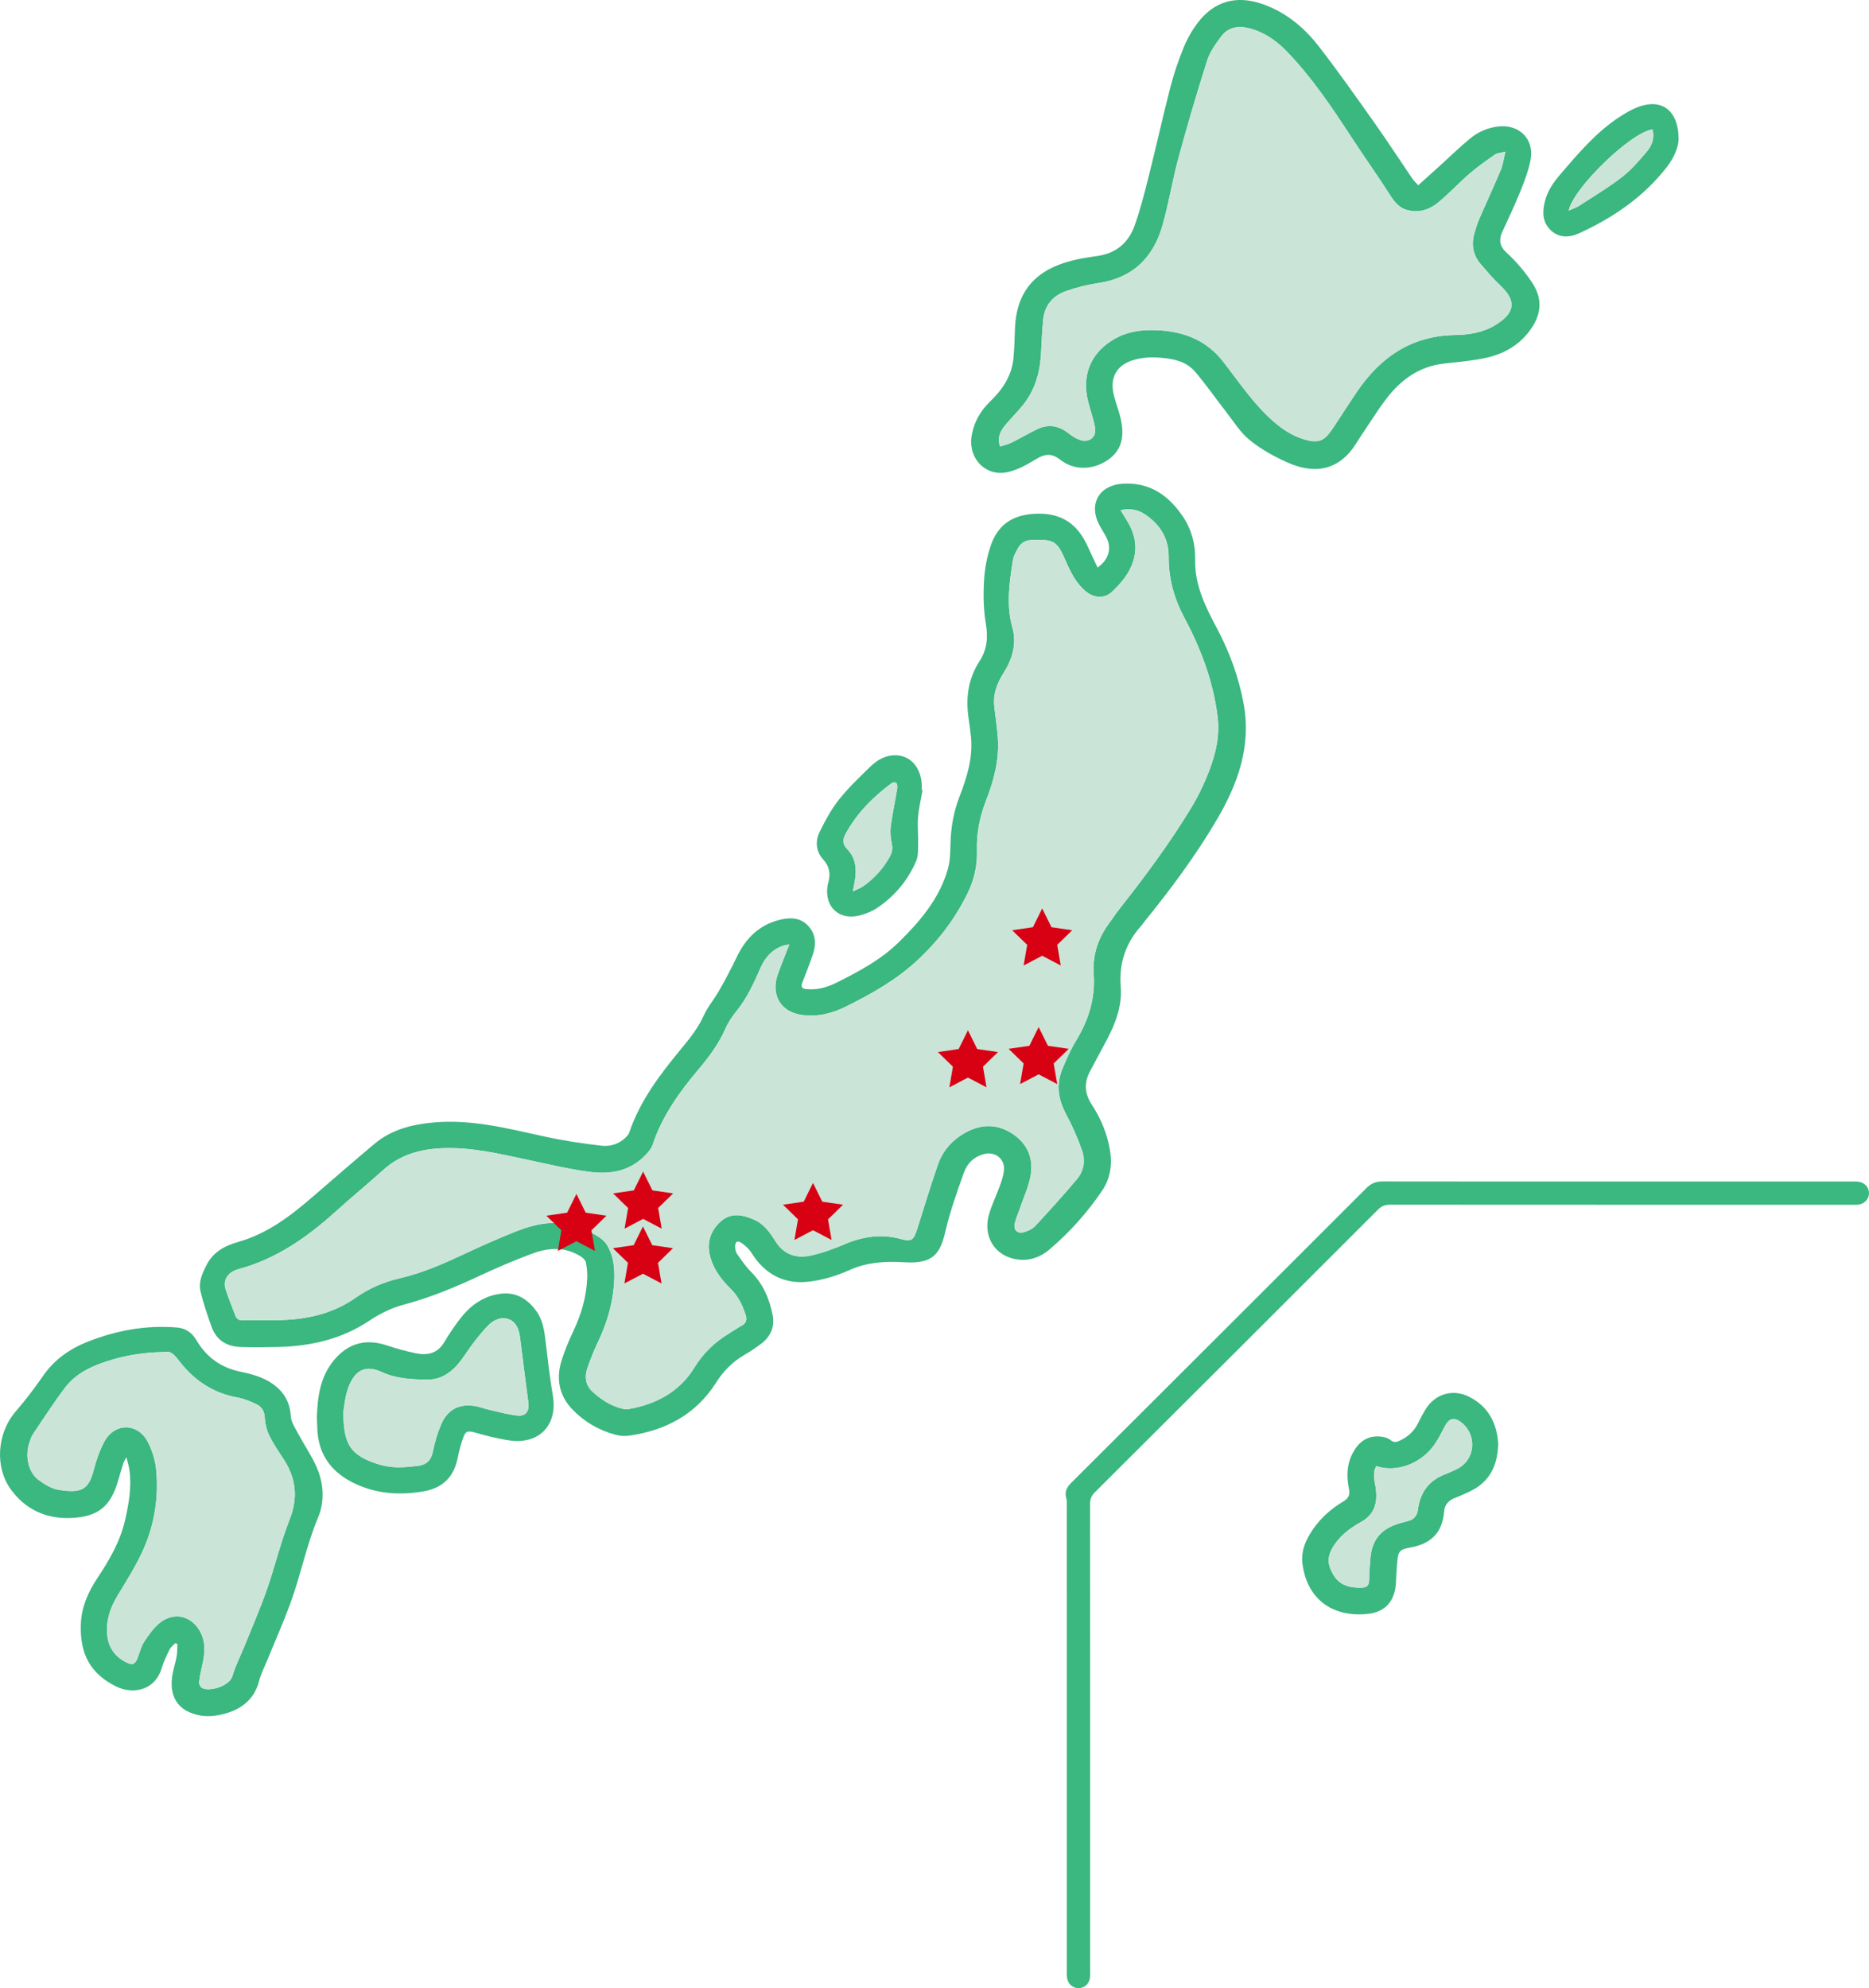<?xml version="1.0" encoding="UTF-8"?><svg id="uuid-fb4be7b8-5604-4f4f-8a3f-2704dced0b7c" xmlns="http://www.w3.org/2000/svg" viewBox="0 0 314 334"><path d="m184.399,95.338c1.832-1.27,2.387-3.142,1.553-4.903-.381-.803-.9-1.539-1.307-2.331-1.775-3.456.036-6.594,3.938-6.842,4.588-.292,7.796,1.976,10.203,5.6,1.441,2.171,2.071,4.642,2.013,7.227-.095,4.271,1.772,7.925,3.675,11.507,2.128,4.006,3.641,8.178,4.462,12.617,1.314,7.101-.954,13.432-4.45,19.397-3.579,6.107-7.806,11.783-12.269,17.279-.151.186-.272.399-.433.576-2.644,2.929-3.815,6.313-3.498,10.286.259,3.243-.88,6.202-2.379,9.025-.931,1.754-1.891,3.494-2.809,5.255-.985,1.889-.885,3.674.311,5.51,1.543,2.367,2.632,4.947,3.089,7.775.39,2.415.013,4.708-1.331,6.701-2.504,3.713-5.489,7.038-8.911,9.938-1.488,1.261-3.293,1.889-5.27,1.635-3.804-.487-5.938-3.851-4.81-7.646.486-1.634,1.251-3.183,1.825-4.793.307-.863.616-1.765.675-2.666.121-1.827-1.503-3.062-3.274-2.632-1.722.418-2.897,1.567-3.454,3.118-1.163,3.241-2.32,6.509-3.106,9.854-.885,3.767-2.011,5.529-6.883,5.233-3.168-.192-6.235-.051-9.242,1.306-2.096.946-4.399,1.645-6.676,1.931-4.184.527-7.492-1.148-9.762-4.786-.417-.668-1.047-1.262-1.703-1.705-.699-.472-1.08-.211-1.072.649.004.421.117.91.354,1.246.729,1.032,1.453,2.094,2.34,2.984,2.024,2.032,3.079,4.53,3.612,7.254.361,1.847-.277,3.489-1.767,4.674-.963.766-2.016,1.431-3.077,2.06-1.931,1.146-3.43,2.66-4.638,4.57-3.382,5.347-8.453,8.056-14.599,8.933-.763.109-1.604.053-2.348-.149-2.806-.762-5.269-2.202-7.262-4.301-2.163-2.278-2.707-5.063-1.81-8.033.532-1.761,1.266-3.475,2.05-5.144,1.328-2.828,2.19-5.759,2.296-8.885.029-.85-.048-1.721-.218-2.553-.075-.368-.441-.76-.78-.979-2.622-1.693-5.437-1.575-8.202-.546-2.951,1.098-5.861,2.329-8.713,3.664-4.167,1.95-8.375,3.716-12.846,4.904-2.046.544-4.069,1.524-5.834,2.706-4.693,3.143-9.889,4.297-15.406,4.431-2.062.05-4.128.058-6.19 0-2.345-.066-4.106-1.12-4.916-3.389-.699-1.959-1.385-3.937-1.862-5.956-.366-1.547.268-2.962.994-4.391,1.179-2.318,3.163-3.294,5.472-3.958,4.814-1.383,8.674-4.338,12.382-7.541,3.431-2.964,6.857-5.936,10.326-8.856,2.87-2.417,6.287-3.298,9.978-3.63,6.43-.578,12.532,1.028,18.7,2.373,3.136.684,6.327,1.165,9.517,1.531,1.418.163,2.877-.25,3.992-1.321.266-.256.557-.554.67-.889,1.849-5.477,5.311-9.944,8.93-14.32,1.372-1.659,2.688-3.337,3.591-5.344.667-1.483,1.775-2.763,2.584-4.19,1.027-1.812,2.011-3.655,2.906-5.535,1.509-3.173,3.743-5.477,7.247-6.345,1.746-.433,3.456-.422,4.791.997,1.316,1.399,1.38,3.091.794,4.817-.539,1.586-1.143,3.151-1.763,4.708-.312.783-.053,1.042.728,1.117,1.851.177,3.542-.342,5.152-1.153,3.688-1.856,7.349-3.81,10.314-6.722,3.564-3.5,6.812-7.292,8.233-12.23.381-1.326.43-2.774.456-4.169.052-2.772.505-5.444,1.505-8.035,1.252-3.243,2.303-6.537,1.94-10.091-.122-1.192-.309-2.378-.459-3.567-.411-3.267.077-6.321,1.913-9.149,1.231-1.897,1.442-3.968,1.048-6.265-.401-2.34-.443-4.781-.312-7.16.109-1.992.479-4.029,1.114-5.919,1.16-3.456,3.586-5.203,7.415-5.4,4.373-.225,7.14,1.626,8.869,5.439.535,1.179,1.098,2.345,1.685,3.593Zm-51.796,63.34c-.451.074-.688.084-.905.154-1.854.596-3.074,1.88-3.855,3.614-1.14,2.531-2.225,5.081-4.003,7.274-.772.952-1.489,2-1.979,3.115-1.12,2.552-2.754,4.734-4.529,6.837-3.226,3.823-6.102,7.853-7.698,12.67-.196.591-.657,1.129-1.094,1.6-2.55,2.747-5.879,3.39-9.356,2.943-3.526-.453-7.005-1.292-10.489-2.035-4.765-1.016-9.495-2.164-14.438-1.953-3.688.157-7.013,1.089-9.819,3.607-2.66,2.386-5.42,4.66-8.073,7.054-4.792,4.323-9.972,7.954-16.321,9.657-1.764.473-2.621,1.83-2.146,3.353.467,1.499,1.093,2.948,1.636,4.424.22.596.62.834,1.256.824,1.891-.029,3.783-.01,5.674-.034,4.791-.061,9.327-.972,13.341-3.804,2.234-1.576,4.732-2.636,7.402-3.251,3.87-.892,7.46-2.497,11.035-4.173,2.793-1.31,5.617-2.565,8.485-3.698,2.902-1.146,5.938-1.842,9.06-1.11,1.416.332,2.791.953,4.091,1.623.808.416,1.651,1.043,2.111,1.798,1.076,1.77,1.3,3.803,1.21,5.855-.159,3.647-1.142,7.076-2.708,10.367-.703,1.479-1.324,3.008-1.844,4.56-.464,1.386-.247,2.78.856,3.806,1.464,1.362,3.132,2.448,5.124,2.917.294.069.621.107.914.056,4.67-.814,8.591-2.863,11.134-7.007,1.456-2.372,3.366-4.23,5.73-5.66.734-.444,1.436-.945,2.189-1.355.778-.424.942-1.014.679-1.804-.534-1.606-1.209-3.099-2.462-4.329-1.526-1.499-2.849-3.192-3.454-5.291-.678-2.354-.093-4.458,1.727-6.082,1.727-1.542,3.661-1.163,5.598-.307,1.709.756,2.691,2.193,3.628,3.679,1.425,2.258,3.56,2.878,5.984,2.337,1.89-.422,3.747-1.097,5.531-1.861,3.104-1.329,6.225-1.814,9.533-.9,1.732.478,2.111.205,2.695-1.538.076-.227.136-.459.209-.687,1.091-3.417,2.123-6.854,3.296-10.243.674-1.948,1.903-3.587,3.62-4.772,2.616-1.805,5.455-2.396,8.339-.797,2.778,1.541,4.151,4.063,3.655,7.229-.286,1.829-1.113,3.575-1.711,5.354-.315.938-.741,1.847-.972,2.803-.275,1.144.451,1.828,1.587,1.485.665-.2,1.391-.532,1.849-1.026,2.4-2.594,4.779-5.211,7.049-7.918,1.147-1.368,1.382-3.136.805-4.783-.73-2.085-1.627-4.134-2.673-6.079-1.34-2.489-1.697-4.99-.622-7.601.676-1.642,1.408-3.284,2.326-4.799,2.086-3.443,3.226-7.081,2.933-11.14-.235-3.254.785-6.147,2.733-8.739.536-.713,1.019-1.468,1.57-2.168,4.314-5.478,8.474-11.067,12.087-17.036.954-1.577,1.79-3.243,2.505-4.942,1.381-3.28,2.367-6.689,1.926-10.294-.718-5.88-2.76-11.391-5.527-16.557-1.781-3.325-2.716-6.665-2.698-10.391.015-3.073-1.472-5.437-4.017-7.121-1.183-.782-2.498-1.021-4.063-.686.368.605.672,1.125.994,1.633,1.392,2.195,1.933,4.509,1.09,7.057-.669,2.023-2.014,3.589-3.503,5.001-1.293,1.227-3.027,1.099-4.411-.041-1.649-1.358-2.544-3.195-3.373-5.096-1.479-3.392-1.95-3.645-5.59-3.556-1.16.028-1.983.487-2.498,1.487-.312.605-.693,1.226-.794,1.878-.588,3.785-1.161,7.548-.085,11.387.749,2.672-.01,5.269-1.462,7.559-1.109,1.75-1.809,3.53-1.588,5.607.188,1.77.471,3.533.599,5.307.265,3.668-.649,7.145-1.964,10.52-1.06,2.72-1.636,5.489-1.544,8.422.076,2.427-.422,4.789-1.472,6.982-2.144,4.479-5.127,8.37-8.784,11.706-3.476,3.171-7.562,5.46-11.754,7.542-2.374,1.179-4.874,1.812-7.573,1.379-2.895-.464-4.576-2.563-4.215-5.437.084-.669.324-1.329.561-1.968.522-1.41,1.086-2.804,1.708-4.395Z" style="fill:#3bb780; stroke-width:0px;"/><path d="m238.261,31.129c1.29-1.162,2.535-2.279,3.775-3.402,1.653-1.497,3.248-3.066,4.972-4.477,1.336-1.093,2.909-1.788,4.672-1.999,3.586-.429,6.164,2.166,5.445,5.707-.364,1.792-1.031,3.541-1.72,5.245-.923,2.283-1.987,4.51-3.016,6.75-.599,1.303-.444,2.408.633,3.413.877.818,1.74,1.667,2.495,2.596.879,1.081,1.778,2.189,2.409,3.418,1.163,2.264.845,4.508-.543,6.624-1.927,2.938-4.76,4.521-8.101,5.191-2.213.444-4.479.638-6.727.892-4.141.468-7.2,2.714-9.643,5.897-1.272,1.657-2.374,3.444-3.545,5.176-.48.71-.965,1.419-1.41,2.152-2.821,4.652-6.94,5.48-11.639,3.391-2.241-.996-4.459-2.226-6.352-3.761-1.59-1.289-2.72-3.154-4.008-4.799-1.754-2.239-3.366-4.596-5.224-6.744-1.581-1.829-3.927-2.183-6.198-2.333-1.311-.087-2.7.021-3.961.372-3.032.844-4.209,3.05-3.413,6.079.338,1.289.835,2.539,1.125,3.836.596,2.674.366,5.156-2.122,6.889-2.431,1.694-5.633,1.876-8.007.016-1.616-1.267-2.729-.956-4.243-.038-1.475.895-3.081,1.786-4.742,2.118-3.586.718-6.465-2.289-5.959-5.92.331-2.374,1.441-4.339,3.146-5.985,2.107-2.034,3.66-4.365,3.915-7.364.131-1.538.2-3.083.236-4.626.183-7.839,5.031-10.708,10.488-11.876,1.138-.244,2.295-.409,3.448-.577,3.053-.443,5.127-2.209,6.138-5.0.986-2.722,1.696-5.552,2.404-8.365,1.25-4.964,2.347-9.967,3.627-14.924.589-2.279,1.346-4.532,2.238-6.71.616-1.503,1.449-2.97,2.441-4.256,2.705-3.507,6.334-4.533,10.56-3.135,4.024,1.331,7.182,3.93,9.714,7.198,3.254,4.201,6.314,8.553,9.385,12.891,2.16,3.051,4.195,6.189,6.299,9.279.247.363.579.669,1.008,1.158Zm-70.248,43.883c.667-.22,1.327-.358,1.912-.647,1.445-.713,2.836-1.534,4.283-2.242,1.887-.923,3.647-.64,5.293.656.558.439,1.18.852,1.839,1.095,1.604.59,2.907-.387,2.629-2.036-.244-1.441-.764-2.833-1.131-4.254-1.126-4.367.263-8.017,3.918-10.356,2.588-1.656,5.467-1.945,8.426-1.705,4.136.335,7.649,1.812,10.309,5.226,2.713,3.482,5.15,7.196,8.551,10.134,1.548,1.337,3.179,2.373,5.102,2.944,2.296.682,3.304.3,4.652-1.69,1.424-2.102,2.768-4.257,4.196-6.355,3.96-5.818,9.193-9.393,16.501-9.499,2.327-.034,4.698-.425,6.728-1.67,3.216-1.973,3.685-3.964.892-6.595-1.195-1.126-2.268-2.388-3.34-3.637-1.279-1.49-1.608-3.23-1.088-5.111.236-.855.5-1.711.851-2.523,1.182-2.733,2.446-5.431,3.596-8.177.37-.883.486-1.873.786-3.089-.809.215-1.37.225-1.754.491-1.431.99-2.867,1.989-4.182,3.123-1.793,1.547-3.418,3.288-5.225,4.817-1.458,1.234-3.17,1.876-5.165,1.421-1.556-.355-2.346-1.446-3.152-2.71-2.063-3.237-4.308-6.358-6.402-9.576-3.298-5.068-6.668-10.082-10.891-14.445-1.759-1.817-3.825-3.235-6.338-3.862-1.812-.452-3.49-.154-4.637,1.38-.933,1.247-1.899,2.59-2.362,4.046-1.722,5.404-3.324,10.85-4.811,16.323-1.03,3.79-1.635,7.697-2.724,11.468-1.535,5.316-4.954,8.713-10.645,9.579-1.882.286-3.767.741-5.56,1.375-2.15.76-3.545,2.364-3.798,4.697-.217,2.008-.26,4.034-.391,6.051-.205,3.152-1.091,6.066-3.136,8.537-.941,1.136-1.997,2.178-2.929,3.321-.769.943-1.307,2.002-.803,3.499Z" style="fill:#3bb780; stroke-width:0px;"/><path d="m29.453,276.041c-.323.345-.748.639-.95,1.045-.501,1.007-1.002,2.034-1.322,3.106-1.154,3.874-4.917,4.502-7.713,3.105-4.177-2.086-6.093-5.318-5.882-10.513.113-2.79,1.181-5.258,2.701-7.554,2.014-3.041,3.869-6.167,4.702-9.762.651-2.808,1.159-5.648.751-8.552-.088-.627-.294-1.237-.51-2.114-.252.498-.421.746-.508,1.02-.292.912-.564,1.83-.826,2.751-1.272,4.459-3.319,6.242-7.991,6.441-4.134.176-7.627-1.422-10.083-4.797-2.707-3.719-2.368-9.414.819-13.108,1.661-1.926,3.179-3.92,4.624-6.008,1.835-2.653,4.396-4.483,7.418-5.681,4.829-1.914,9.808-2.831,15.006-2.412,1.478.119,2.559.848,3.312,2.137,1.661,2.842,4.123,4.607,7.352,5.284,1.992.418,3.942.93,5.616,2.166,1.789,1.321,2.743,3.015,2.881,5.308.063,1.04.781,2.067,1.302,3.046.995,1.869,2.222,3.63,3.061,5.562,1.187,2.732,1.368,5.688.218,8.434-1.968,4.695-2.915,9.696-4.662,14.444-1.18,3.207-2.572,6.337-3.865,9.503-.465,1.139-1.046,2.25-1.351,3.432-.875,3.392-3.28,5.028-6.463,5.735-1.084.241-2.281.334-3.367.148-3.893-.667-5.52-3.301-4.665-7.327.185-.87.464-1.721.613-2.596.116-.681.096-1.385.137-2.078-.118-.055-.237-.111-.355-.166Zm-1.905-48.905c-3.572.052-6.807.612-9.95,1.668-2.58.867-4.99,2.099-6.656,4.294-1.903,2.508-3.607,5.167-5.37,7.78-.282.418-.454.92-.618,1.404-.799,2.362-.194,5.102,1.575,6.374.983.707,2.123,1.431,3.28,1.622,3.871.639,5.078-.022,5.938-3.33.427-1.643.992-3.299,1.798-4.784,1.731-3.19,5.599-3.164,7.278.063.726,1.396,1.25,3.009,1.403,4.568.458,4.68-.248,9.269-2.164,13.557-1.195,2.675-2.791,5.18-4.31,7.699-1.204,1.996-1.927,4.06-1.755,6.42.166,2.27,1.29,3.853,3.299,4.838.955.468,1.428.251,1.8-.721.368-.958.608-2.006,1.164-2.842.783-1.18,1.644-2.415,2.757-3.247,2.4-1.794,5.303-.951,6.673,1.718.886,1.726.735,3.512.334,5.321-.222,1-.454,2.004-.573,3.018-.037.316.188.819.451.986,1.135.718,4.646-.211,5.155-1.994.494-1.73,1.352-3.356,2.028-5.036,1.265-3.14,2.624-6.248,3.741-9.44,1.365-3.901,2.31-7.958,3.829-11.793,1.471-3.714,1.071-6.993-1.054-10.228-.828-1.259-1.689-2.513-2.349-3.861-.438-.895-.707-1.943-.76-2.939-.058-1.096-.462-1.901-1.377-2.336-1.039-.494-2.141-.952-3.264-1.153-4.114-.739-7.32-2.946-9.773-6.166-.813-1.066-1.454-1.716-2.529-1.459Z" style="fill:#3bb780; stroke-width:0px;"/><path d="m271.857,198.49c13.037,0,26.073-0,39.11.001.413 0.0.829-.022,1.237.026,1.049.121,1.796.94,1.796,1.924-0.0.985-.743,1.805-1.794,1.928-.442.052-.893.028-1.34.028-25.764.001-51.528.004-77.292-.014-.842-.001-1.447.203-2.068.825-15.837,15.851-31.697,31.68-47.572,47.492-.587.585-.803,1.156-.802,1.971.02,26.061.017,52.123.016,78.184-0.0.446.022.896-.023,1.338-.104,1.01-.858,1.743-1.808,1.802-.989.061-1.864-.629-2.035-1.669-.077-.47-.051-.958-.051-1.438-.002-25.957-.001-51.915-.005-77.872-0-.444.04-.914-.085-1.327-.325-1.075.092-1.851.826-2.581,3.584-3.561,7.155-7.134,10.73-10.703,12.964-12.941,25.932-25.878,38.882-38.832.76-.76,1.575-1.099,2.651-1.097,13.209.021,26.417.014,39.626.014Z" style="fill:#3bb780; stroke-width:0px;"/><path d="m53.228,238.152c.123-3.386.508-6.795,2.875-9.644,2.369-2.852,5.321-3.671,8.852-2.499,1.618.537,3.272,1.001,4.942,1.34,1.948.395,3.645.004,4.762-1.901.779-1.328,1.655-2.608,2.588-3.834,1.598-2.1,3.575-3.649,6.27-4.18,2.917-.575,5.006.605,6.634,2.884,1.078,1.509,1.297,3.279,1.514,5.058.368,3.019.698,6.048,1.211,9.044.838,4.894-2.177,8.195-7.095,7.588-1.118-.138-2.222-.397-3.324-.643-.868-.194-1.723-.449-2.581-.685-1.395-.385-1.666-.292-2.136,1.059-.347.997-.616,2.03-.818,3.066-.645,3.307-2.518,5.214-5.934,5.766-3.835.619-7.534.399-11.081-1.202-4.101-1.851-6.509-4.923-6.603-9.561-.01-.514-.047-1.028-.076-1.655Zm4.452-.943c.058,5.121.862,7.325,6.239,8.88,2.059.595,4.124.425,6.222.177,1.65-.195,2.32-1.032,2.628-2.577.305-1.53.76-3.062,1.389-4.488,1.099-2.491,3.133-3.464,5.795-2.971.637.118,1.248.371,1.882.515,1.666.378,3.323.855,5.012,1.054,1.487.175,2.114-.707,1.919-2.175-.482-3.627-.931-7.259-1.391-10.889-.162-1.275-.56-2.541-1.774-3.063-1.21-.52-2.493-.053-3.422.837-.979.938-1.822,2.028-2.655,3.105-.922,1.191-1.678,2.519-2.664,3.648-1.324,1.516-2.993,2.534-5.103,2.504-2.58-.037-5.169-.142-7.562-1.247-2.827-1.306-4.597-.362-5.703,2.665-.554,1.517-.655,3.2-.811,4.024Z" style="fill:#3bb780; stroke-width:0px;"/><path d="m251.703,242.524c-.094,3.901-1.575,6.523-4.806,8.047-.806.38-1.62.749-2.451,1.069-1.063.409-1.739,1.139-1.826,2.265-.276,3.565-2.199,5.461-5.703,6.074-1.885.33-2.044.725-2.197,2.659-.084,1.059-.149,2.121-.192,3.182-.121,2.978-1.668,4.949-4.609,5.289-5.632.652-10.294-2.084-11.108-8.457-.224-1.757.324-3.372,1.229-4.895,1.406-2.364,3.36-4.166,5.689-5.554.906-.54,1.084-1.178.894-2.109-.414-2.028-.372-4.017.604-5.912.919-1.787,2.277-2.945,4.374-2.871.689.024,1.502.198,2.014.607.644.515,1.076.323,1.651.051,1.356-.643,2.364-1.614,3.019-2.967.358-.739.741-1.47,1.165-2.172,1.619-2.677,4.62-3.584,7.412-2.162,3.354,1.709,4.65,4.667,4.841,7.856Zm-20.487,3.775c-.735,1.335-.201,2.628-.057,3.886.275,2.401-.268,4.273-2.561,5.54-1.891,1.045-3.613,2.366-4.745,4.314-.687,1.183-.862,2.328-.302,3.608.999,2.283,2.379,3.104,5.151,3.074.915-.01,1.304-.34,1.315-1.269.014-1.198.114-2.397.211-3.593.254-3.139,1.707-4.949,4.728-5.899.718-.226,1.48-.341,2.162-.642.371-.163.703-.565.895-.94.195-.381.2-.86.281-1.297.486-2.599,1.924-4.415,4.413-5.383.67-.261,1.33-.553,1.979-.862,3.197-1.523,3.593-5.757.748-7.938-1.085-.831-1.933-.657-2.594.531-.599,1.077-1.113,2.214-1.817,3.218-2.292,3.272-6.379,4.778-9.807,3.653Z" style="fill:#3bb780; stroke-width:0px;"/><path d="m155.001,132.703c-.264,1.513-.635,3.017-.762,4.541-.123,1.48.042,2.982.008,4.473-.022.968.05,2.028-.31,2.883-1.357,3.232-3.562,5.853-6.443,7.843-.907.626-2.003,1.073-3.077,1.347-3.45.881-5.922-1.444-5.388-4.974.026-.169.069-.336.116-.501.416-1.473.252-2.733-.867-3.957-1.211-1.326-1.336-3.066-.564-4.634.929-1.889,1.954-3.784,3.256-5.425,1.569-1.978,3.435-3.729,5.244-5.506,1.23-1.208,2.725-2.019,4.518-1.899,2.273.152,3.886,2.025,4.117,4.658.033.374.005.754.005,1.131.049.007.098.013.147.02Zm-11.715,17.048c.748-.377,1.369-.594,1.878-.963,1.799-1.305,3.261-2.917,4.33-4.883.379-.697.501-1.334.331-2.141-.202-.958-.298-1.99-.172-2.955.278-2.129.735-4.234,1.088-6.353.05-.299.012-.685-.149-.919-.084-.123-.605-.114-.789.022-3.14,2.331-5.853,5.053-7.74,8.524-.515.948-.525,1.741.286,2.579,1.377,1.423,1.594,3.202,1.299,5.08-.09.572-.205,1.139-.363,2.008Z" style="fill:#3bb780; stroke-width:0px;"/><path d="m282.013,23.436c-.029,1.22-.735,3.027-1.958,4.604-3.918,5.051-9.046,8.544-14.799,11.167-1.606.733-3.336.787-4.726-.535-1.424-1.355-1.432-3.078-.974-4.875.445-1.75,1.436-3.179,2.579-4.509,2.999-3.489,5.972-7.019,9.861-9.586,1.107-.73,2.292-1.423,3.54-1.844,3.762-1.27,6.504.799,6.477,5.578Zm-4.393-1.682c-3.527.395-13.3,9.823-14.071,13.625.644-.294,1.272-.493,1.805-.839,2.415-1.567,4.9-3.052,7.169-4.812,1.554-1.205,2.862-2.756,4.15-4.263.878-1.028,1.342-2.292.948-3.711Z" style="fill:#3bb780; stroke-width:0px;"/><path d="m132.603,158.678c-.622,1.592-1.187,2.986-1.708,4.395-.236.639-.477,1.298-.561,1.968-.361,2.875,1.32,4.974,4.215,5.437,2.698.432,5.199-.2,7.573-1.379,4.191-2.082,8.278-4.371,11.754-7.542,3.657-3.336,6.639-7.227,8.784-11.706,1.05-2.193,1.548-4.556,1.472-6.982-.092-2.933.484-5.703,1.544-8.422,1.315-3.374,2.229-6.851,1.964-10.52-.128-1.774-.41-3.536-.599-5.307-.221-2.077.479-3.857,1.588-5.607,1.452-2.291,2.211-4.887,1.462-7.559-1.077-3.839-.503-7.602.085-11.387.101-.652.482-1.273.794-1.878.515-1,1.338-1.459,2.498-1.487,3.64-.089,4.111.164,5.59,3.556.829,1.902,1.724,3.738,3.373,5.096,1.384,1.14,3.118,1.268,4.411.041,1.489-1.412,2.834-2.978,3.503-5.001.843-2.548.302-4.862-1.09-7.057-.322-.508-.626-1.028-.994-1.633,1.565-.335,2.88-.097,4.063.686,2.545,1.683,4.032,4.047,4.017,7.121-.018,3.726.917,7.066,2.698,10.391,2.767,5.166,4.809,10.676,5.527,16.557.44,3.605-.545,7.014-1.926,10.294-.715,1.699-1.551,3.365-2.505,4.942-3.614,5.969-7.774,11.558-12.087,17.036-.552.701-1.034,1.455-1.57,2.168-1.948,2.592-2.968,5.485-2.733,8.739.294,4.059-.847,7.697-2.933,11.14-.918,1.515-1.65,3.157-2.326,4.799-1.075,2.611-.718,5.112.622,7.601,1.047,1.945,1.944,3.995,2.673,6.079.577,1.648.342,3.416-.805,4.783-2.27,2.707-4.649,5.324-7.049,7.918-.458.495-1.184.826-1.849,1.026-1.136.342-1.863-.341-1.587-1.485.23-.957.657-1.865.972-2.803.598-1.779,1.424-3.525,1.711-5.354.496-3.166-.877-5.688-3.655-7.229-2.884-1.599-5.723-1.009-8.339.797-1.717,1.185-2.946,2.824-3.62,4.772-1.173,3.389-2.206,6.826-3.296,10.243-.073.228-.133.46-.209.687-.584,1.743-.963,2.017-2.695,1.538-3.308-.914-6.428-.429-9.533.9-1.785.764-3.641,1.439-5.531,1.861-2.424.541-4.56-.079-5.984-2.337-.937-1.486-1.92-2.923-3.628-3.679-1.937-.856-3.871-1.235-5.598.307-1.82,1.624-2.405,3.728-1.727,6.082.605,2.099,1.927,3.792,3.454,5.291,1.252,1.229,1.928,2.723,2.462,4.329.262.79.099,1.38-.679,1.804-.752.41-1.454.911-2.189,1.355-2.364,1.43-4.274,3.288-5.73,5.66-2.543,4.144-6.464,6.193-11.134,7.007-.293.051-.62.013-.914-.056-1.992-.469-3.66-1.555-5.124-2.917-1.102-1.026-1.32-2.42-.856-3.806.52-1.552,1.14-3.081,1.844-4.56,1.565-3.291,2.548-6.72,2.708-10.367.09-2.051-.134-4.084-1.21-5.855-.459-.755-1.303-1.382-2.111-1.798-1.3-.67-2.675-1.291-4.091-1.623-3.122-.731-6.157-.036-9.06,1.11-2.868,1.133-5.692,2.388-8.485,3.698-3.575,1.676-7.165,3.282-11.035,4.173-2.67.615-5.168,1.675-7.402,3.251-4.015,2.832-8.551,3.744-13.341,3.804-1.891.024-3.783.004-5.674.034-.635.01-1.036-.228-1.256-.824-.543-1.476-1.169-2.925-1.636-4.424-.474-1.523.382-2.88,2.146-3.353,6.349-1.702,11.529-5.333,16.321-9.657,2.653-2.393,5.413-4.668,8.073-7.054,2.806-2.518,6.131-3.449,9.819-3.607,4.943-.211,9.673.936,14.438,1.953,3.484.743,6.964,1.582,10.489,2.035,3.477.447,6.806-.196,9.356-2.943.437-.471.898-1.009,1.094-1.6,1.597-4.817,4.472-8.847,7.698-12.67,1.775-2.104,3.41-4.285,4.529-6.837.489-1.115,1.207-2.164,1.979-3.115,1.778-2.193,2.863-4.743,4.003-7.274.781-1.734,2.001-3.017,3.855-3.614.217-.07.453-.079.905-.154Z" style="fill:#cbe4d8; stroke-width:0px;"/><path d="m168.013,75.012c-.504-1.497.033-2.556.803-3.499.933-1.142,1.989-2.184,2.929-3.321,2.045-2.471,2.931-5.385,3.136-8.537.131-2.017.174-4.043.391-6.051.253-2.333,1.648-3.937,3.798-4.697,1.793-.634,3.678-1.088,5.56-1.375,5.691-.866,9.111-4.263,10.645-9.579,1.088-3.771,1.694-7.678,2.724-11.468,1.488-5.473,3.089-10.919,4.811-16.323.464-1.455,1.43-2.798,2.362-4.046,1.147-1.534,2.824-1.831,4.637-1.38,2.513.626,4.579,2.044,6.338,3.862,4.223,4.363,7.593,9.376,10.891,14.445,2.094,3.218,4.339,6.339,6.402,9.576.806,1.264,1.596,2.355,3.152,2.71,1.995.455,3.707-.187,5.165-1.421,1.807-1.529,3.432-3.271,5.225-4.817,1.315-1.134,2.751-2.133,4.182-3.123.384-.266.945-.276,1.754-.491-.3,1.217-.416,2.206-.786,3.089-1.15,2.746-2.414,5.444-3.596,8.177-.351.812-.615,1.669-.851,2.523-.52,1.881-.191,3.62,1.088,5.111,1.072,1.249,2.145,2.511,3.34,3.637,2.792,2.63,2.324,4.622-.892,6.595-2.03,1.245-4.401,1.636-6.728,1.67-7.308.107-12.541,3.681-16.501,9.499-1.428,2.098-2.772,4.254-4.196,6.355-1.348,1.99-2.356,2.372-4.652,1.69-1.922-.571-3.554-1.607-5.102-2.944-3.401-2.938-5.838-6.652-8.551-10.134-2.66-3.414-6.173-4.891-10.309-5.226-2.959-.24-5.838.049-8.426,1.705-3.656,2.34-5.044,5.99-3.918,10.356.367,1.422.887,2.814,1.131,4.254.279,1.648-1.024,2.626-2.629,2.036-.66-.243-1.282-.656-1.839-1.095-1.646-1.296-3.406-1.579-5.293-.656-1.447.708-2.839,1.528-4.283,2.242-.585.289-1.246.427-1.912.647Z" style="fill:#cbe4d8; stroke-width:0px;"/><path d="m27.548,227.136c1.075-.256,1.716.393,2.529,1.459,2.454,3.219,5.66,5.427,9.773,6.166,1.124.202,2.226.659,3.264,1.153.915.435,1.319,1.24,1.377,2.336.053.995.322,2.043.76,2.939.66,1.347,1.521,2.601,2.349,3.861,2.126,3.235,2.526,6.514,1.054,10.228-1.519,3.835-2.464,7.892-3.829,11.793-1.117,3.192-2.476,6.3-3.741,9.44-.677,1.68-1.535,3.305-2.028,5.036-.509,1.783-4.02,2.712-5.155,1.994-.264-.167-.489-.671-.451-.986.119-1.015.351-2.018.573-3.018.401-1.809.552-3.594-.334-5.321-1.37-2.669-4.273-3.512-6.673-1.718-1.113.832-1.974,2.067-2.757,3.247-.555.837-.796,1.884-1.164,2.842-.373.971-.845,1.189-1.8.721-2.009-.985-3.133-2.567-3.299-4.838-.172-2.36.551-4.424,1.755-6.42,1.52-2.519,3.115-5.024,4.31-7.699,1.916-4.288,2.622-8.878,2.164-13.557-.153-1.559-.677-3.172-1.403-4.568-1.679-3.227-5.547-3.254-7.278-.063-.806,1.486-1.371,3.142-1.798,4.784-.86,3.308-2.066,3.969-5.938,3.33-1.156-.191-2.296-.915-3.28-1.622-1.768-1.271-2.373-4.012-1.575-6.374.163-.483.336-.986.618-1.404,1.763-2.612,3.468-5.271,5.37-7.78,1.665-2.196,4.076-3.427,6.656-4.294,3.143-1.057,6.378-1.617,9.95-1.668Z" style="fill:#cbe4d8; stroke-width:0px;"/><path d="m57.681,237.209c.157-.825.257-2.507.811-4.024,1.106-3.027,2.877-3.971,5.703-2.665,2.393,1.106,4.982,1.211,7.562,1.247,2.11.03,3.779-.989,5.103-2.504.987-1.13,1.743-2.457,2.664-3.648.833-1.077,1.676-2.167,2.655-3.105.929-.89,2.211-1.358,3.422-.837,1.213.522,1.612,1.788,1.774,3.063.46,3.63.909,7.262,1.391,10.889.195,1.468-.432,2.35-1.919,2.175-1.689-.198-3.346-.676-5.012-1.054-.634-.144-1.245-.397-1.882-.515-2.661-.493-4.696.48-5.795,2.971-.629,1.426-1.084,2.958-1.389,4.488-.308,1.545-.977,2.382-2.628,2.577-2.098.247-4.164.418-6.222-.177-5.378-1.555-6.181-3.76-6.239-8.88Z" style="fill:#cbe4d8; stroke-width:0px;"/><path d="m231.215,246.298c3.428,1.125,7.515-.381,9.807-3.653.704-1.004,1.218-2.141,1.817-3.218.661-1.188,1.509-1.363,2.594-.531,2.845,2.181,2.45,6.415-.748,7.938-.649.309-1.309.602-1.979.862-2.489.968-3.927,2.784-4.413,5.383-.082.437-.086.916-.281,1.297-.192.375-.524.777-.895.94-.682.301-1.444.416-2.162.642-3.021.95-4.474,2.76-4.728,5.899-.097,1.196-.196,2.394-.211,3.593-.011.928-.4,1.259-1.315,1.269-2.772.029-4.152-.791-5.151-3.074-.56-1.28-.385-2.425.302-3.608,1.132-1.948,2.853-3.27,4.745-4.314,2.293-1.266,2.836-3.138,2.561-5.54-.144-1.257-.678-2.551.057-3.886Z" style="fill:#cbe4d8; stroke-width:0px;"/><path d="m143.286,149.752c.158-.869.273-1.437.363-2.008.295-1.878.078-3.657-1.299-5.08-.811-.838-.802-1.631-.286-2.579,1.888-3.471,4.6-6.193,7.74-8.524.184-.137.704-.145.789-.022.161.234.199.619.149.919-.353,2.12-.811,4.225-1.088,6.353-.126.965-.03,1.997.172,2.955.17.807.048,1.444-.331,2.141-1.07,1.966-2.532,3.578-4.33,4.883-.509.369-1.13.586-1.878.963Z" style="fill:#cbe4d8; stroke-width:0px;"/><path d="m277.62,21.754c.394,1.419-.069,2.683-.948,3.711-1.288,1.507-2.596,3.058-4.15,4.263-2.269,1.76-4.753,3.245-7.169,4.812-.533.346-1.161.545-1.805.839.771-3.802,10.544-13.23,14.071-13.625Z" style="fill:#cbe4d8; stroke-width:0px;"/><polygon points="108.02 206.03 109.58 209.184 113.067 209.69 110.544 212.145 111.139 215.612 108.02 213.976 104.901 215.612 105.497 212.145 102.973 209.69 106.461 209.184 108.02 206.03" style="fill:#d70113; stroke-width:0px;"/><polygon points="175.092 152.612 176.652 155.767 180.139 156.273 177.616 158.728 178.212 162.195 175.092 160.558 171.973 162.195 172.569 158.728 170.046 156.273 173.533 155.767 175.092 152.612" style="fill:#d70113; stroke-width:0px;"/><polygon points="174.498 172.538 176.058 175.692 179.545 176.198 177.022 178.653 177.618 182.12 174.498 180.483 171.379 182.12 171.975 178.653 169.451 176.198 172.939 175.692 174.498 172.538" style="fill:#d70113; stroke-width:0px;"/><polygon points="136.588 198.722 138.148 201.877 141.635 202.382 139.112 204.838 139.707 208.305 136.588 206.668 133.469 208.305 134.065 204.838 131.541 202.382 135.029 201.877 136.588 198.722" style="fill:#d70113; stroke-width:0px;"/><polygon points="108.047 196.823 109.606 199.977 113.094 200.483 110.57 202.938 111.166 206.405 108.047 204.769 104.928 206.405 105.523 202.938 103 200.483 106.487 199.977 108.047 196.823" style="fill:#d70113; stroke-width:0px;"/><polygon points="162.619 173.082 164.178 176.236 167.665 176.742 165.142 179.197 165.738 182.664 162.619 181.027 159.499 182.664 160.095 179.197 157.572 176.742 161.059 176.236 162.619 173.082" style="fill:#d70113; stroke-width:0px;"/><polygon points="96.841 200.57 98.401 203.724 101.888 204.23 99.365 206.685 99.961 210.152 96.841 208.515 93.722 210.152 94.318 206.685 91.795 204.23 95.282 203.724 96.841 200.57" style="fill:#d70113; stroke-width:0px;"/></svg>